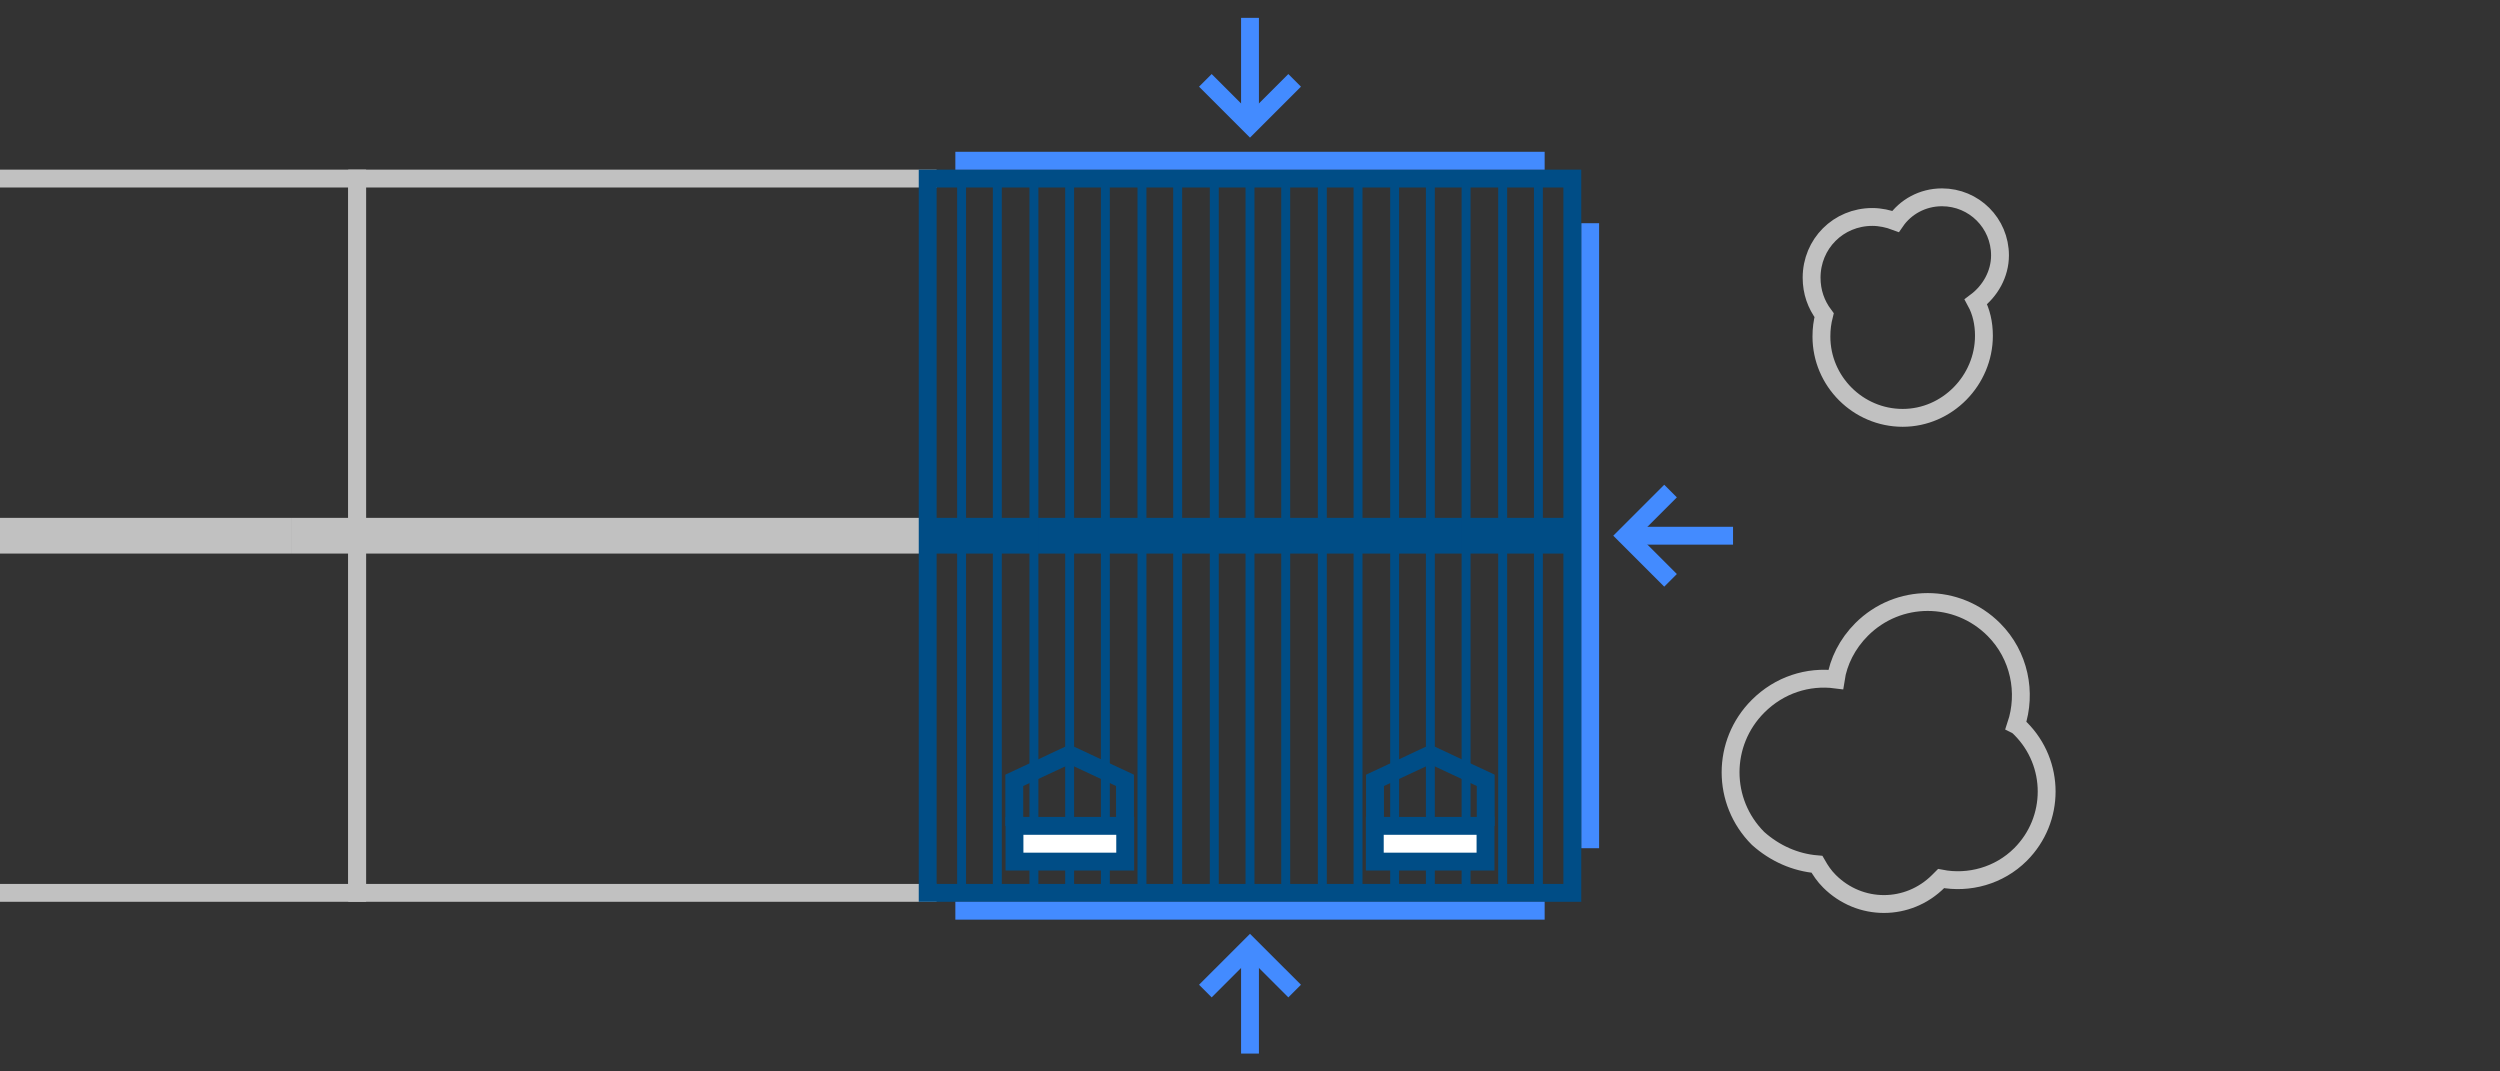 <?xml version="1.0" encoding="utf-8"?>
<!-- Generator: Adobe Illustrator 24.3.0, SVG Export Plug-In . SVG Version: 6.00 Build 0)  -->
<svg version="1.1" xmlns="http://www.w3.org/2000/svg" xmlns:xlink="http://www.w3.org/1999/xlink" x="0px" y="0px"
	 viewBox="0 0 280 120" style="enable-background:new 0 0 280 120;" xml:space="preserve">
<rect x="0" y="0" width="280" height="120" fill="#333333" stroke="none"/>
<style type="text/css">
	.st0{display:none;}
	.st1{display:inline;fill:#ECECEC;}
	.st2{display:inline;fill:#004D86;}
	.st3{display:inline;fill:#438BFF;}
	.st4{display:inline;}
	.st5{fill:#FFFFFF;stroke:#FFFFFF;stroke-width:2;stroke-linecap:round;stroke-linejoin:round;stroke-miterlimit:10;}
	.st6{fill:#004D86;stroke:#FFFFFF;stroke-width:2;stroke-linecap:round;stroke-linejoin:round;stroke-miterlimit:10;}
	.st7{fill:#FFFFFF;}
	.st8{fill:none;stroke:#FFFFFF;stroke-width:2;stroke-miterlimit:10;}
	.st9{fill:#004D86;}
	.st10{fill:#004D86;stroke:#FFFFFF;stroke-width:2;stroke-miterlimit:10;}
	.st11{fill:#ECECEC;}
	.st12{fill:#ECECEC;stroke:#C1C1C1;stroke-width:2;stroke-miterlimit:10;}
	.st13{fill:none;stroke:#C1C1C1;stroke-width:4;stroke-miterlimit:10;}
	.st14{fill:none;stroke:#C1C1C1;stroke-width:2;stroke-miterlimit:10;}
	.st15{fill:none;stroke:#004D86;stroke-width:2;stroke-miterlimit:10;}
	.st16{fill:none;stroke:#438BFF;stroke-width:5;stroke-miterlimit:10;}
	.st17{fill:#438BFF;}
	.st18{fill:#FFFFFF;stroke:#FFFFFF;stroke-width:3;stroke-linecap:round;stroke-linejoin:round;stroke-miterlimit:10;}
	.st19{fill:#438BFF;stroke:#FFFFFF;stroke-width:3;stroke-linecap:round;stroke-linejoin:round;stroke-miterlimit:10;}
	.st20{fill:none;stroke:#FFFFFF;stroke-width:3;stroke-miterlimit:10;}
	.st21{fill:#438BFF;stroke:#FFFFFF;stroke-width:3;stroke-miterlimit:10;}
	.st22{fill:#FFFFFF;stroke:#FFFFFF;stroke-width:2.04;stroke-linecap:round;stroke-linejoin:round;stroke-miterlimit:10;}
	.st23{fill:none;stroke:#FFFFFF;stroke-width:4;stroke-miterlimit:10;}
	.st24{fill:#D31925;}
	.st25{fill:#636363;}
	.st26{fill:#003053;}
	.st27{fill:#C1C1C1;}
	.st28{fill:none;stroke:#636363;stroke-width:1.4;stroke-miterlimit:10;}
	.st29{fill:none;stroke:#636363;stroke-width:3;stroke-miterlimit:10;}
	.st30{fill:none;stroke:#C1C1C1;stroke-miterlimit:10;}
	.st31{fill:#FFFFFF;stroke:#C1C1C1;stroke-miterlimit:10;}
	.st32{fill:none;stroke:#C1C1C1;stroke-width:3;stroke-miterlimit:10;}
	.st33{fill:#FFFFFF;stroke:#004D86;stroke-width:2;stroke-miterlimit:10;}
	.st34{fill:none;stroke:#004D86;stroke-miterlimit:10;}
	.st35{fill:#FFFFFF;stroke:#004D86;stroke-miterlimit:10;}
	.st36{fill:none;stroke:#004D86;stroke-width:3;stroke-miterlimit:10;}
	.st37{fill:none;stroke:#C1C1C1;stroke-width:2;stroke-linejoin:round;stroke-miterlimit:10;}
	.st38{fill:none;stroke:#D31925;stroke-width:3;stroke-miterlimit:10;}
	.st39{fill:none;stroke:#D31925;stroke-width:2;stroke-miterlimit:10;}
	.st40{fill:none;stroke:#D31925;stroke-miterlimit:10;}
	.st41{fill:none;stroke:#636363;stroke-width:2;stroke-miterlimit:10;}
	.st42{fill:none;stroke:#636363;stroke-miterlimit:10;}
	.st43{fill:none;stroke:#438BFF;stroke-miterlimit:10;}
	.st44{fill:none;stroke:#D31925;stroke-width:1.4;stroke-linecap:round;stroke-miterlimit:10;}
	.st45{fill:#FFED36;}
	.st46{fill:none;stroke:#FFED36;stroke-width:3;stroke-miterlimit:10;}
	.st47{fill:none;stroke:#438BFF;stroke-width:2;stroke-miterlimit:10;}
	.st48{fill:none;stroke:#004D86;stroke-width:4;stroke-miterlimit:10;}
	.st49{fill:#00437B;}
	.st50{fill:#FFFFFF;stroke:#438BFF;stroke-width:2;stroke-miterlimit:10;}
	.st51{fill:none;stroke:#C1C1C1;stroke-width:1.1;stroke-miterlimit:10;}
	.st52{fill:none;stroke:#C1C1C1;stroke-width:0.55;stroke-miterlimit:10;}
	.st53{fill:none;stroke:#D31925;stroke-width:1.65;stroke-miterlimit:10;}
	.st54{fill:none;stroke:#D31925;stroke-width:0.55;stroke-miterlimit:10;}
	.st55{fill:none;stroke:#D31925;stroke-width:1.1;stroke-miterlimit:10;}
	.st56{fill:none;stroke:#636363;stroke-width:1.65;stroke-miterlimit:10;}
	.st57{fill:none;stroke:#004D86;stroke-width:1.1;stroke-miterlimit:10;}
	.st58{fill:none;stroke:#004D86;stroke-width:2.2;stroke-miterlimit:10;}
	.st59{fill:none;stroke:#004D86;stroke-width:0.55;stroke-miterlimit:10;}
	.st60{fill:#FFFFFF;stroke:#004D86;stroke-width:1.1;stroke-miterlimit:10;}
	.st61{fill:none;stroke:#438BFF;stroke-width:1.1;stroke-miterlimit:10;}
	.st62{fill:none;stroke:#C1C1C1;stroke-width:2.2;stroke-miterlimit:10;}
	.st63{fill:#ECECEC;stroke:#C1C1C1;stroke-width:1.1;stroke-miterlimit:10;}
	.st64{fill:#D42A7A;}
	.st65{fill:none;stroke:#C1C1C1;stroke-width:1.65;stroke-miterlimit:10;}
	.st66{fill:none;stroke:#004D86;stroke-width:1.65;stroke-miterlimit:10;}
	.st67{fill:#FFFFFF;stroke:#C1C1C1;stroke-width:0.55;stroke-miterlimit:10;}
	.st68{fill:#FFFFFF;stroke:#004D86;stroke-width:0.55;stroke-miterlimit:10;}
	.st69{fill:none;stroke:#C1C1C1;stroke-width:1.1;stroke-linejoin:round;stroke-miterlimit:10;}
	.st70{fill:#ECECEC;stroke:#636363;stroke-miterlimit:10;}
	.st71{fill:#F7F7F7;stroke:#636363;stroke-miterlimit:10;}
	.st72{fill:none;stroke:#636363;stroke-width:1.1;stroke-miterlimit:10;}
	.st73{fill:none;stroke:#636363;stroke-width:0.55;stroke-miterlimit:10;}
	.st74{opacity:0.6;fill:#D42A7A;}
	.st75{fill:#E16CA3;}
	.st76{opacity:0.9;fill:#FFFFFF;}
</style>
<g id="BG" class="st0">
</g>
<g id="Vorlage" class="st0">
</g>
<g id="Layout">
	<g id="Overlay_weiss">
	</g>
	<g id="Ebene_6">
	</g>
	<g id="Ebene_8">
	</g>
</g>
<g id="Mouseover">
	<g id="Ebene_7">
	</g>
	<g>
		<g>
			<polyline class="st14" points="104.9,20 40,20 40,100 104.9,100 			"/>
			<line class="st13" x1="32.7" y1="60" x2="103.9" y2="60"/>
		</g>
		<g>
			<polyline class="st14" points="0,100 40,100 40,20 0,20 			"/>
			<line class="st13" x1="32.7" y1="60" x2="0" y2="60"/>
		</g>
		<g>
			<path class="st14" d="M222.2,37.6c0-1.4-0.3-2.7-0.9-3.8c1.6-1.2,2.7-3.1,2.7-5.2c0-3.6-2.9-6.5-6.5-6.5c-2.2,0-4.1,1.1-5.2,2.7
				c-0.8-0.3-1.7-0.5-2.6-0.5c-3.8,0-6.8,3-6.8,6.8c0,1.6,0.5,3,1.4,4.2c-0.2,0.8-0.3,1.5-0.3,2.4c0,5,4.1,9.1,9.1,9.1
				S222.2,42.6,222.2,37.6z"/>
			<path class="st14" d="M203.5,96.8c0.4,0.7,0.8,1.3,1.4,1.9c3.4,3.4,8.8,3.4,12.2,0c0.1-0.1,0.2-0.2,0.3-0.3
				c3.1,0.6,6.5-0.3,8.9-2.7c3.9-3.9,3.9-10.2,0-14.1c-0.2-0.2-0.3-0.3-0.5-0.4c1.2-3.6,0.4-7.8-2.5-10.7c-4.1-4.1-10.7-4.1-14.8,0
				c-1.6,1.6-2.6,3.6-2.9,5.6c-3.1-0.4-6.3,0.6-8.7,3c-4.1,4.1-4.1,10.7,0,14.8C198.8,95.6,201.1,96.6,203.5,96.8z"/>
		</g>
		<g>
			<line class="st47" x1="178.1" y1="95" x2="178.1" y2="25"/>
			<g>
				<polyline class="st47" points="187.1,65 182.1,60 187.1,55 				"/>
				<line class="st47" x1="182.1" y1="60" x2="194.1" y2="60"/>
			</g>
		</g>
		<g>
			<rect x="103.9" y="20" class="st15" width="72.2" height="80"/>
			<line class="st48" x1="103.9" y1="60" x2="176.1" y2="60"/>
			<g>
				<line class="st34" x1="123.8" y1="99.9" x2="123.8" y2="20.1"/>
				<line class="st34" x1="127.9" y1="99.9" x2="127.9" y2="20.1"/>
				<line class="st34" x1="119.8" y1="99.9" x2="119.8" y2="20.1"/>
				<line class="st34" x1="115.8" y1="99.9" x2="115.8" y2="20.1"/>
				<line class="st34" x1="111.7" y1="99.9" x2="111.7" y2="20.1"/>
				<line class="st34" x1="107.7" y1="99.9" x2="107.7" y2="20.1"/>
				<line class="st34" x1="136" y1="99.9" x2="136" y2="20.1"/>
				<line class="st34" x1="140" y1="99.9" x2="140" y2="20.1"/>
				<line class="st34" x1="131.9" y1="99.9" x2="131.9" y2="20.1"/>
				<line class="st34" x1="148.1" y1="99.9" x2="148.1" y2="20.1"/>
				<line class="st34" x1="152.1" y1="99.9" x2="152.1" y2="20.1"/>
				<line class="st34" x1="156.2" y1="99.9" x2="156.2" y2="20.1"/>
				<line class="st34" x1="160.2" y1="99.9" x2="160.2" y2="20.1"/>
				<line class="st34" x1="164.2" y1="99.9" x2="164.2" y2="20.1"/>
				<line class="st34" x1="168.3" y1="99.9" x2="168.3" y2="20.1"/>
				<line class="st34" x1="172.3" y1="99.9" x2="172.3" y2="20.1"/>
				<line class="st34" x1="144" y1="99.9" x2="144" y2="20.1"/>
			</g>
			<g>
				<line class="st47" x1="173" y1="18" x2="107" y2="18"/>
				<g>
					<polyline class="st47" points="145,9 140,14 135,9 					"/>
					<line class="st47" x1="140" y1="14" x2="140" y2="2"/>
				</g>
			</g>
			<line class="st47" x1="173" y1="102" x2="107" y2="102"/>
			<g>
				<polyline class="st47" points="135,111 140,106 145,111 				"/>
				<line class="st47" x1="140" y1="106" x2="140" y2="118"/>
			</g>
			<g>
				<g>
					
						<rect x="113.6" y="92.5" transform="matrix(-1 -2.065649e-11 2.065649e-11 -1 239.622 189)" class="st33" width="12.4" height="4"/>
				</g>
				<g>
					<polyline class="st15" points="126,92.5 126,87.4 119.8,84.5 113.6,87.4 113.6,92.5 					"/>
				</g>
			</g>
			<g>
				<g>
					
						<rect x="154" y="92.5" transform="matrix(-1 -2.065604e-11 2.065604e-11 -1 320.377 189)" class="st33" width="12.4" height="4"/>
				</g>
				<g>
					<polyline class="st15" points="166.4,92.5 166.4,87.4 160.2,84.5 154,87.4 154,92.5 					"/>
				</g>
			</g>
		</g>
	</g>
</g>
<g id="MARGIN">
</g>
<g id="Overlay" class="st0">
</g>
</svg>
